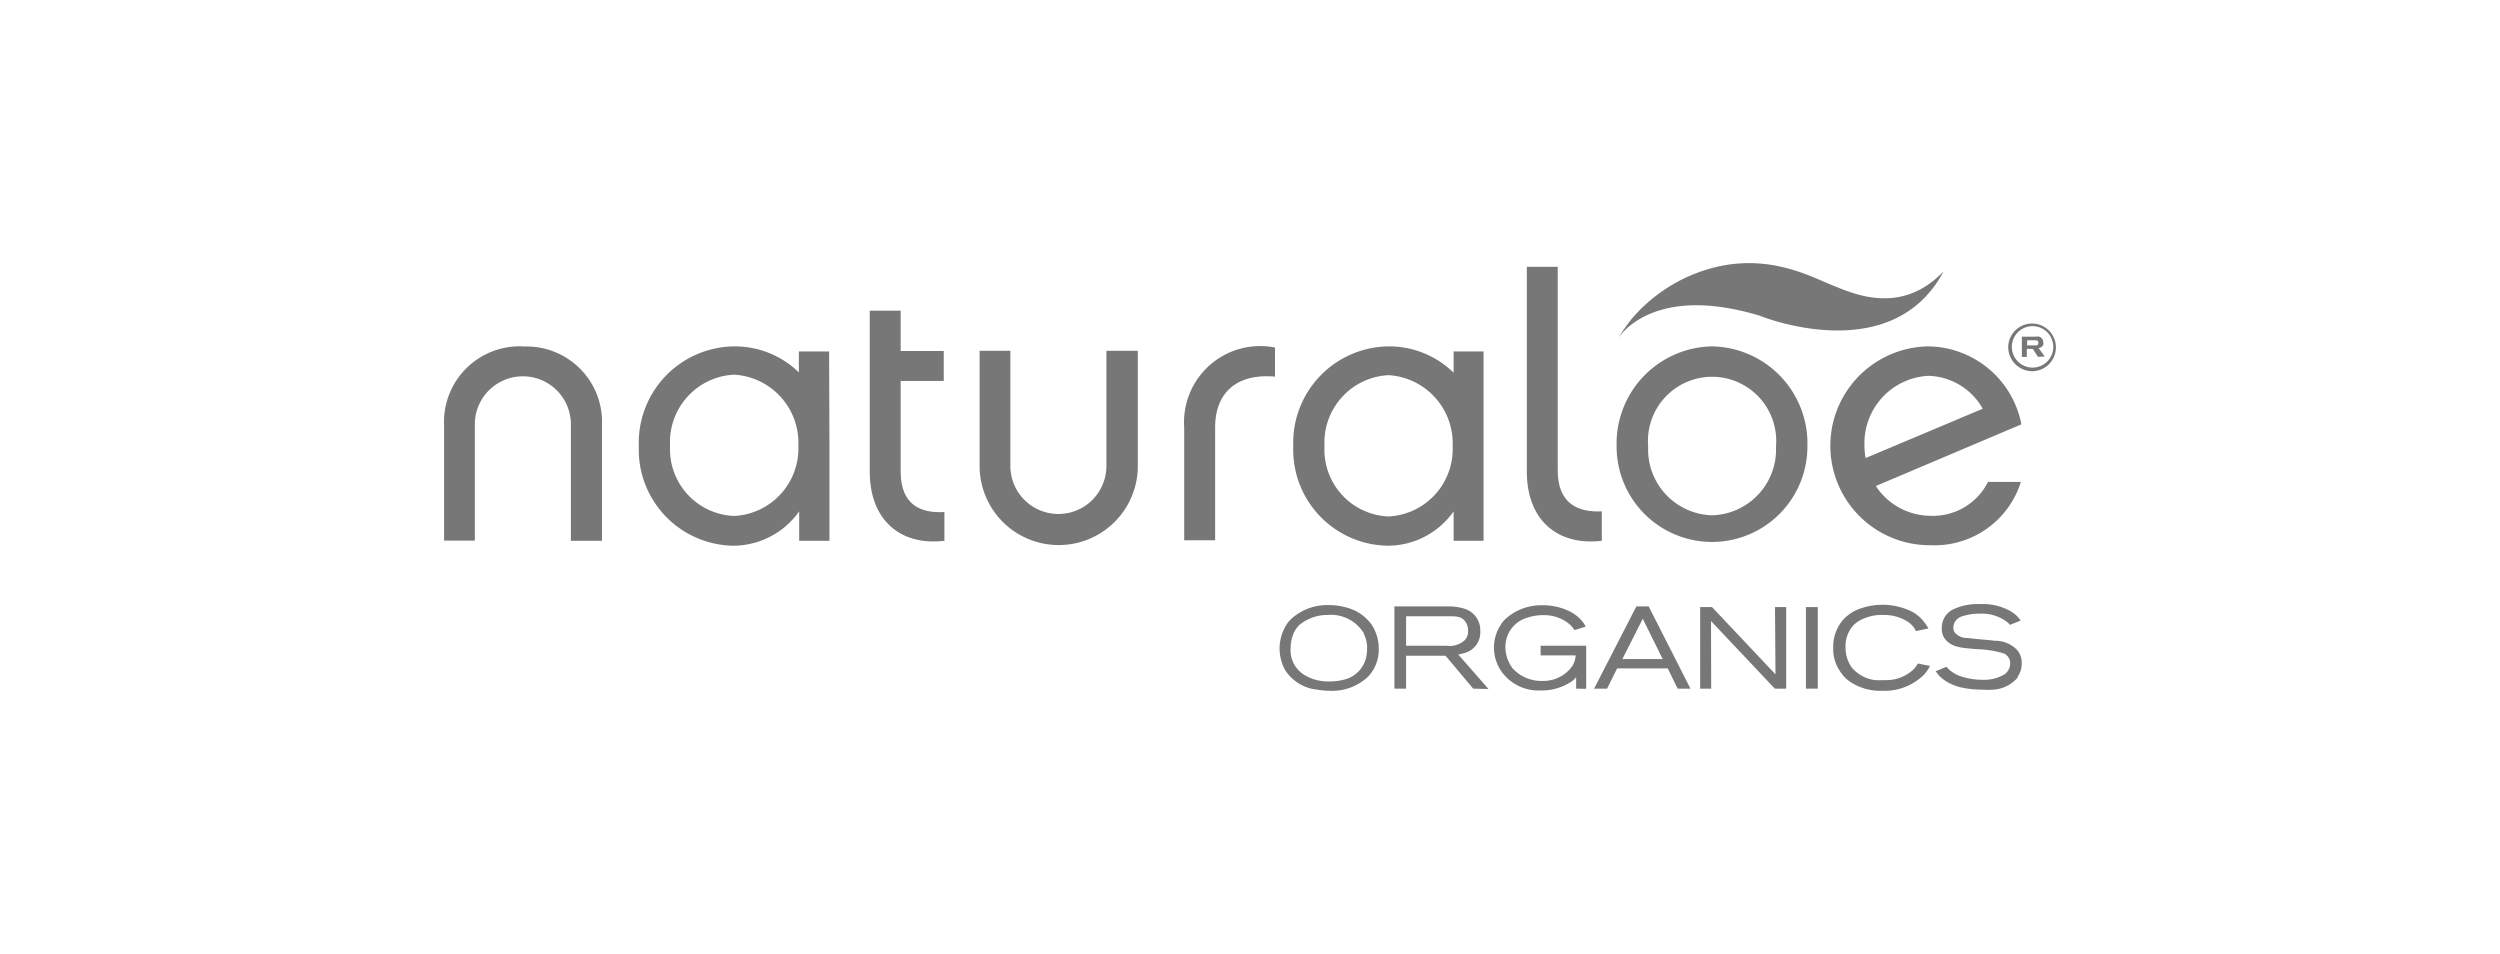 <?xml version="1.0" encoding="UTF-8"?> <svg xmlns="http://www.w3.org/2000/svg" viewBox="0 0 152 58"><defs><style>.cls-1{fill:#777;}</style></defs><g id="Capa_2" data-name="Capa 2"><path class="cls-1" d="M31.81,21.06A4.6,4.6,0,0,0,27,25.87v7h1.87V25.8a2.92,2.92,0,1,1,5.84,0v7.08H36.6v-7a4.59,4.59,0,0,0-4.79-4.81"></path><path class="cls-1" d="M54.76,28.67V23.16h2.62V21.34H54.76V18.89H52.88v9.78c0,2.94,1.85,4.53,4.54,4.21V31.13c-1.43.09-2.66-.42-2.66-2.46"></path><path class="cls-1" d="M67.27,28.33a2.92,2.92,0,1,1-5.84,0v-7H59.56v7a4.81,4.81,0,1,0,9.62,0v-7H67.27Z"></path><path class="cls-1" d="M72,26v6.85h1.88V26c0-2.22,1.41-3.3,3.64-3.1V21.13A4.63,4.63,0,0,0,72,26"></path><path class="cls-1" d="M50.41,21.37H48.57v1.27a5.58,5.58,0,0,0-3.93-1.58,5.86,5.86,0,0,0-5.8,6.07,5.84,5.84,0,0,0,5.75,6.05,4.93,4.93,0,0,0,4-2.09v1.79h1.84V27.13c0-.07,0-.13,0-.18Zm-5.77,10a4.06,4.06,0,0,1-3.9-4.27,4.1,4.1,0,0,1,3.9-4.32,4.15,4.15,0,0,1,3.9,4.32,4.11,4.11,0,0,1-3.9,4.27"></path><path class="cls-1" d="M122.1,21.09a1.45,1.45,0,1,1,1.46,1.48,1.47,1.47,0,0,1-1.46-1.48m.22,0a1.26,1.26,0,0,0,1.24,1.26,1.26,1.26,0,1,0-1.24-1.26"></path><path class="cls-1" d="M123.91,21.7l-.32-.49h-.36v.49h-.3V20.47h.85a.49.49,0,0,1,.2,0,.35.35,0,0,1,.25.34.45.45,0,0,1,0,.16.35.35,0,0,1-.29.19l.38.51Zm0-.95a.18.18,0,0,0-.17-.06h-.49V21h.57a.13.13,0,0,0,.11-.14.18.18,0,0,0,0-.09"></path><path class="cls-1" d="M88.38,22.66a5.6,5.6,0,0,0-3.95-1.6,5.86,5.86,0,0,0-5.8,6.07,5.84,5.84,0,0,0,5.75,6.05,4.9,4.9,0,0,0,4-2.09v1.79H90.2V21.37H88.38ZM84.43,31.4a4.06,4.06,0,0,1-3.9-4.27,4.1,4.1,0,0,1,3.9-4.32,4.15,4.15,0,0,1,3.89,4.32,4.1,4.1,0,0,1-3.89,4.27"></path><path class="cls-1" d="M94.71,28.6V16.22H92.83V28.67c0,2.94,1.85,4.53,4.56,4.21V31.09c-1.43.07-2.68-.45-2.68-2.49"></path><path class="cls-1" d="M104.09,21.06a5.91,5.91,0,0,0-5.8,6.09,5.8,5.8,0,1,0,11.6,0,5.9,5.9,0,0,0-5.8-6.09m0,10.27a4,4,0,0,1-3.88-4.18,3.9,3.9,0,1,1,7.77,0,4,4,0,0,1-3.89,4.18"></path><path class="cls-1" d="M117.39,31.36a4,4,0,0,1-3.34-1.81l8.85-3.75a5.84,5.84,0,0,0-5.63-4.74,6,6,0,0,0,.12,12.09,5.5,5.5,0,0,0,5.48-3.85h-2a3.74,3.74,0,0,1-3.51,2.06m-4-4.26a4.1,4.1,0,0,1,3.89-4.25,3.91,3.91,0,0,1,3.3,2l-7.12,3a3.94,3.94,0,0,1-.07-.79"></path><path class="cls-1" d="M107,19.2s8,3.27,11.17-2.7h0c-2.63,2.74-5.55,1.33-6.87.8s-4.1-2.08-7.81-.82a9.75,9.75,0,0,0-4.26,2.88,11.26,11.26,0,0,0-.85,1.21c.39-.58,2.58-3.2,8.63-1.37"></path><path class="cls-1" d="M83.18,41.14a3.19,3.19,0,0,1-2.35.86,4.58,4.58,0,0,1-.75-.07,2.63,2.63,0,0,1-1.92-1.15,2.71,2.71,0,0,1,.14-2.92,2.33,2.33,0,0,1,.36-.36,3.25,3.25,0,0,1,2.13-.71,3.89,3.89,0,0,1,1.54.31,2.72,2.72,0,0,1,1.06.87,2.67,2.67,0,0,1,.44,1.49,2.39,2.39,0,0,1-.65,1.68m-.25-2.62a2.34,2.34,0,0,0-2.22-1.13A2.66,2.66,0,0,0,79,38a1.64,1.64,0,0,0-.41.67,2.27,2.27,0,0,0-.12.72A1.75,1.75,0,0,0,79.25,41a2.74,2.74,0,0,0,1.6.43,3.25,3.25,0,0,0,.84-.1,1.81,1.81,0,0,0,1.37-1.35,2.72,2.72,0,0,0,.06-.55,1.86,1.86,0,0,0-.19-.87"></path><path class="cls-1" d="M89.57,41.87l-1.68-2h-2.4v2h-.71v-5h3.38A3,3,0,0,1,89,37a1.36,1.36,0,0,1,1,1.38,1.29,1.29,0,0,1-.8,1.27,2.48,2.48,0,0,1-.54.14l1.84,2.1Zm-.43-4c-.21-.37-.54-.4-.93-.4H85.49v1.79h2.45a1.35,1.35,0,0,0,1.14-.36.82.82,0,0,0,.18-.54.94.94,0,0,0-.12-.49"></path><path class="cls-1" d="M95.83,41.87v-.69a1.81,1.81,0,0,1-.33.29,3.27,3.27,0,0,1-1.83.51,2.77,2.77,0,0,1-2.35-1.11A2.53,2.53,0,0,1,91.24,38a1.71,1.71,0,0,1,.32-.39,3.23,3.23,0,0,1,2.23-.81,3.64,3.64,0,0,1,1.66.38,2.4,2.4,0,0,1,.67.5,1.65,1.65,0,0,1,.29.42l-.68.21a2.31,2.31,0,0,0-.27-.33,2.41,2.41,0,0,0-1.62-.58,3.13,3.13,0,0,0-1,.16,1.84,1.84,0,0,0-1.31,1.79,2.14,2.14,0,0,0,.45,1.3,2.36,2.36,0,0,0,1.79.75,2.15,2.15,0,0,0,1.83-.91,1.34,1.34,0,0,0,.2-.64H93.67v-.59h2.77v2.62Z"></path><path class="cls-1" d="M102,41.87l-.6-1.23H98.32l-.61,1.23h-.79l2.57-5h.75l2.54,5Zm-2.12-4.25-1.24,2.45h2.45Z"></path><polygon class="cls-1" points="107.91 41.87 104.03 37.76 104.04 41.87 103.37 41.87 103.37 36.91 104.09 36.91 107.95 41 107.92 36.91 108.6 36.91 108.6 41.87 107.91 41.87"></polygon><rect class="cls-1" x="109.8" y="36.91" width="0.72" height="4.96"></rect><path class="cls-1" d="M117,41a3.41,3.41,0,0,1-2.53,1,3.33,3.33,0,0,1-1.91-.5,2.78,2.78,0,0,1-.34-.26,2.34,2.34,0,0,1-.36-.45,2.38,2.38,0,0,1-.4-1.43,2.51,2.51,0,0,1,.44-1.47,1.88,1.88,0,0,1,.36-.4,2.57,2.57,0,0,1,.57-.38,4.05,4.05,0,0,1,3.5.12,2.75,2.75,0,0,1,.51.41,3.44,3.44,0,0,1,.41.57l-.76.16a1.59,1.59,0,0,0-.13-.22,1.44,1.44,0,0,0-.45-.4,2.68,2.68,0,0,0-1.43-.36,2.73,2.73,0,0,0-1.53.41,1.62,1.62,0,0,0-.29.25,1.88,1.88,0,0,0-.45,1.3,2.06,2.06,0,0,0,.39,1.25,2.22,2.22,0,0,0,1.39.75,4.68,4.68,0,0,0,.56,0,2.42,2.42,0,0,0,1.78-.64,2,2,0,0,0,.28-.37l.74.15A3,3,0,0,1,117,41"></path><path class="cls-1" d="M122.67,41.2a2.11,2.11,0,0,1-1.47.73,4.76,4.76,0,0,1-.71,0,6,6,0,0,1-1.28-.14,3,3,0,0,1-.53-.18,2.45,2.45,0,0,1-.52-.3,2,2,0,0,1-.47-.5l.65-.27.11.12a2.15,2.15,0,0,0,.68.43,4.12,4.12,0,0,0,1.41.24,2.39,2.39,0,0,0,1.35-.34.84.84,0,0,0,.33-.66.64.64,0,0,0-.42-.61,6.22,6.22,0,0,0-1.61-.25c-1-.08-1.41-.13-1.78-.46a1,1,0,0,1-.35-.83,1.24,1.24,0,0,1,.69-1.13,3.49,3.49,0,0,1,1.63-.32,3.42,3.42,0,0,1,1.93.47l.23.17a2,2,0,0,1,.32.36l-.65.26a1.49,1.49,0,0,0-.3-.26,2.55,2.55,0,0,0-1.52-.42,3.24,3.24,0,0,0-1.08.16.74.74,0,0,0-.55.67.65.65,0,0,0,.08.31,1,1,0,0,0,.82.34c.55.08,1.1.1,1.64.17a1.82,1.82,0,0,1,1.36.58,1.19,1.19,0,0,1,.26.78,1.37,1.37,0,0,1-.25.83"></path></g></svg> 
